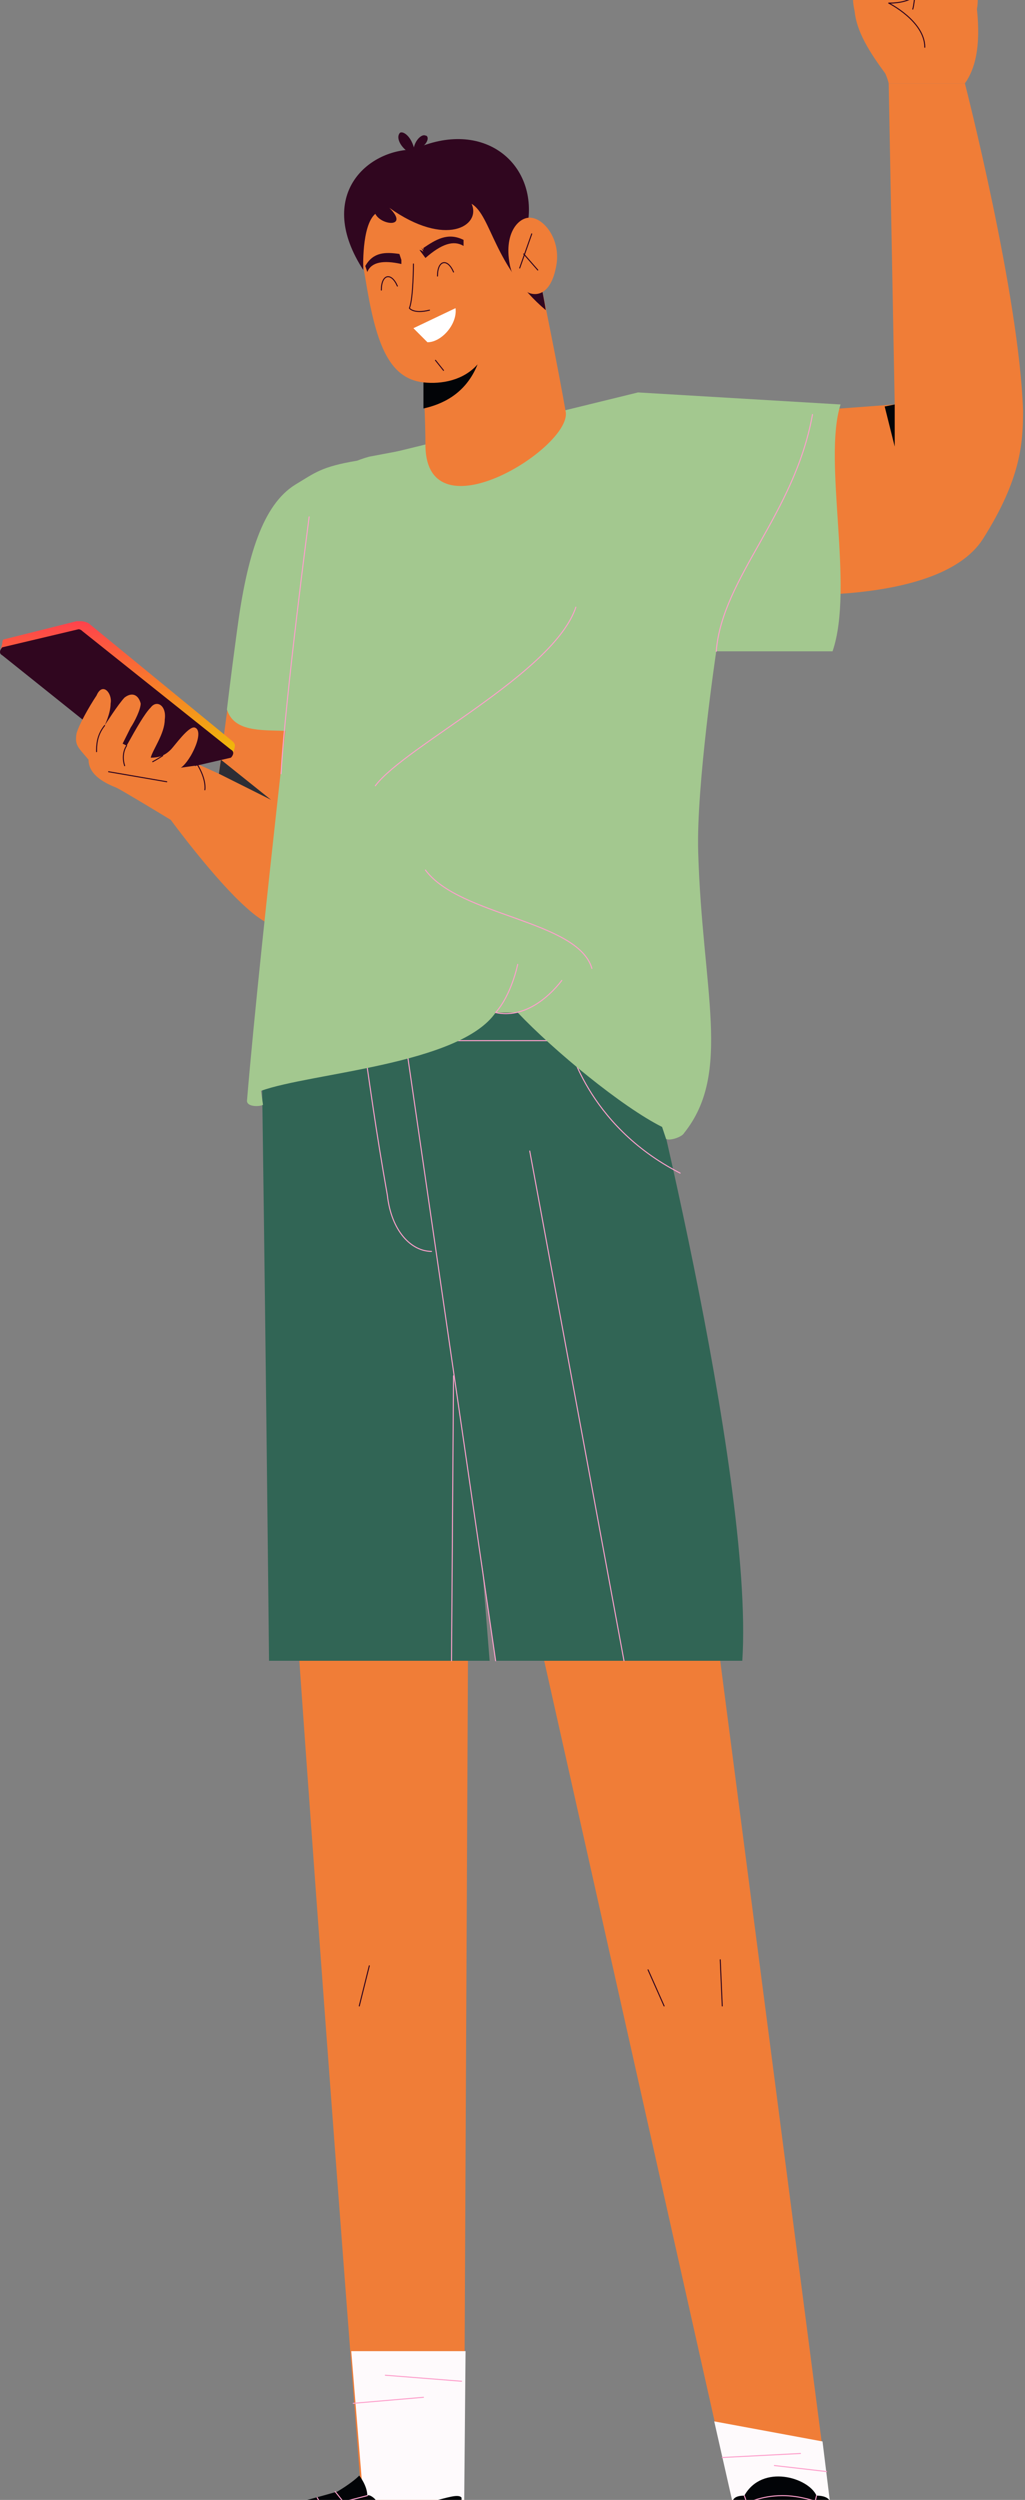 <svg width="403" height="982" viewBox="0 0 403 982" fill="none" xmlns="http://www.w3.org/2000/svg">
<rect x="0" y="0" width="403" height="982" fill="#808080" stroke="none"/>
<path d="M245.333 166.766L295.007 232.985C295.007 232.985 368.334 240.08 386.468 211.701C401.449 188.051 402.237 173.861 402.237 161.248C400.66 115.525 379.372 32.752 379.372 32.752H349.41L351.776 158.883L245.333 166.766Z" fill="#F07D37"/>
<path d="M327.333 255.847C336.007 230.62 323.391 180.956 330.487 158.883L250.853 154.153L138.103 181.745C128.641 183.321 281.603 255.847 281.603 255.847H327.333Z" fill="#A3C88F"/>
<path d="M351.776 158.883V175.438L347.833 159.671L351.776 158.883Z" fill="#020407"/>
<path d="M67.141 322.066C67.141 322.066 84.487 345.715 97.103 356.752C115.237 373.307 128.641 363.058 131.795 357.54C134.949 352.022 152.295 229.832 152.295 229.832C152.295 229.832 149.141 178.591 134.949 183.321C119.968 188.051 98.68 215.642 94.737 240.869C90.795 266.883 86.064 303.934 86.064 303.934L77.391 299.993L67.141 322.066Z" fill="#F07D37"/>
<path d="M30.084 244.022L1.699 251.117C1.173 251.117 0.911 251.642 0.911 252.693L0.122 255.847L60.834 301.569L91.584 296.051C91.584 296.051 92.372 293.686 92.372 292.898C92.372 292.372 92.109 291.847 91.584 291.321L34.814 244.81C33.763 244.284 32.712 244.022 31.66 244.022C31.135 244.022 30.609 244.022 30.084 244.022Z" fill="url(#paint0_linear_293_2574)"/>
<path d="M60.045 304.723L90.795 297.628C91.584 296.839 92.372 295.263 90.795 294.474L32.449 247.963C31.923 247.438 31.398 247.175 30.872 247.175L0.91 254.27C0.122 255.058 -0.666 256.635 0.91 257.423L60.045 304.723Z" fill="#30061F"/>
<path d="M67.141 322.066C67.141 322.066 49.006 311.029 45.853 309.453C41.91 307.876 34.814 304.723 34.814 298.416C30.872 293.686 29.295 292.898 30.083 288.168C30.872 285.015 34.814 277.92 37.968 273.19C40.333 267.672 44.276 272.401 43.487 276.343C43.487 280.285 41.122 285.015 41.122 285.015C41.122 285.015 46.641 276.343 49.006 273.978C52.16 271.613 54.526 273.19 55.314 276.343C55.314 278.708 52.949 283.438 51.372 285.803C49.795 288.956 48.218 292.109 48.218 292.109L49.795 292.898C53.737 285.803 56.891 280.285 59.256 277.92C61.622 274.766 65.564 277.131 64.776 282.65C64.776 288.168 60.045 294.474 59.256 297.628C62.41 297.628 64.776 296.839 67.141 294.474C68.718 292.898 74.237 285.015 76.603 285.803C78.968 286.591 78.18 291.321 75.026 296.839C72.66 300.781 71.083 301.569 71.083 301.569L76.603 300.781C76.603 300.781 78.18 303.934 78.18 309.453C77.391 314.971 67.141 322.066 67.141 322.066Z" fill="#F07D37"/>
<path d="M140.468 180.956C126.276 183.321 123.911 185.686 116.026 190.416C103.411 198.299 97.103 218.007 93.161 247.963C90.795 265.306 89.218 278.708 89.218 278.708C94.737 296.051 130.218 276.343 131.795 300.781L204.334 259L140.468 180.956Z" fill="#A3C88F"/>
<path d="M77.391 299.993C81.333 306.299 80.545 310.241 80.545 310.241" stroke="#30061F" stroke-width="0.4" stroke-linecap="round" stroke-linejoin="round"/>
<path d="M86.064 303.934L106.564 314.182L86.853 298.416L86.064 303.934Z" fill="#2C2E35"/>
<path d="M41.122 285.015C37.968 288.956 37.968 292.898 37.968 295.263" stroke="#30061F" stroke-width="0.4" stroke-linecap="round" stroke-linejoin="round"/>
<path d="M42.699 303.146L65.564 307.088" stroke="#30061F" stroke-width="0.4" stroke-linecap="round" stroke-linejoin="round"/>
<path d="M49.795 292.898C48.218 295.263 48.218 298.416 49.007 300.781" stroke="#30061F" stroke-width="0.4" stroke-linecap="round" stroke-linejoin="round"/>
<path d="M63.987 296.839C61.622 298.416 60.045 299.204 60.045 299.204" stroke="#30061F" stroke-width="0.4" stroke-linecap="round" stroke-linejoin="round"/>
<path d="M250.064 397.744L329.699 1010.27H294.218L184.622 521.511L182.257 1010.27H144.411C144.411 1010.27 104.199 498.649 102.622 397.744H250.064Z" fill="#F07D37"/>
<path d="M294.218 1010.27L280.814 951.146L323.391 959.029L329.699 1010.27H294.218ZM145.199 1010.27L138.103 923.555H183.045L182.256 1010.27H145.199Z" fill="#FEFAFC"/>
<path d="M102.622 397.744C104.199 498.649 105.776 652.372 105.776 652.372H192.507L189.353 612.956L194.872 652.372H291.853C296.584 578.27 250.064 397.744 250.064 397.744H102.622Z" fill="#316555"/>
<path d="M253.218 408.781H102.622" stroke="#FDA0CC" stroke-width="0.4" stroke-linecap="round" stroke-linejoin="round"/>
<path d="M141.257 397.744C145.988 430.066 147.565 442.679 152.295 469.482C153.872 483.671 161.757 491.555 169.641 491.555" stroke="#FDA0CC" stroke-width="0.4" stroke-linecap="round" stroke-linejoin="round"/>
<path d="M267.411 460.81C230.353 441.89 223.257 408.781 223.257 408.781" stroke="#FDA0CC" stroke-width="0.4" stroke-linecap="round" stroke-linejoin="round"/>
<path d="M194.872 652.372L159.391 408.781" stroke="#FDA0CC" stroke-width="0.4" stroke-linecap="round" stroke-linejoin="round"/>
<path d="M145.199 179.379C145.199 179.379 216.949 165.978 246.122 159.671C263.468 156.518 277.66 216.43 281.603 255.847C281.603 255.847 273.718 308.664 274.506 334.679C276.083 389.073 287.91 421.394 268.987 445.044C268.199 446.62 263.468 448.197 261.891 447.409L260.314 442.679C244.545 434.795 217.737 412.722 203.545 397.744H194.872C180.679 418.241 122.333 421.394 102.622 428.489L103.41 434.007C101.833 434.795 97.103 434.795 97.103 432.43C102.622 366.211 119.179 227.467 121.545 203.029C123.122 188.051 136.526 181.744 145.199 179.379Z" fill="#A3C88F"/>
<path d="M181.468 1010.27H77.391V997.657C77.391 991.35 102.622 987.409 132.583 978.737C132.583 978.737 138.103 975.584 141.256 972.431C141.256 972.431 144.41 976.372 144.41 980.314C145.199 979.526 148.353 981.89 148.353 983.467C164.122 987.409 179.103 977.949 181.468 981.102V1010.27Z" fill="#020407"/>
<path d="M96.314 988.985L104.199 1000.81M101.045 995.292L148.353 983.467M98.68 992.139L144.411 980.314M101.834 986.62L104.199 990.562M131.795 978.737L134.949 982.679M124.699 981.102L127.064 985.044M116.814 982.679L119.968 986.62M108.93 985.044L112.084 988.985M143.622 985.044C157.814 994.504 177.526 983.467 181.468 985.832M172.007 986.62C172.007 986.62 164.122 990.562 161.757 1000.02M177.526 652.372L178.314 540.431" stroke="#FDA0CC" stroke-width="0.4" stroke-linecap="round" stroke-linejoin="round"/>
<path d="M333.641 1000.81C333.641 994.504 327.333 988.985 326.545 983.467C326.545 981.89 324.968 980.314 321.026 980.314C317.872 973.219 299.737 967.701 292.641 980.314C288.699 980.314 287.91 981.89 287.91 983.467C289.487 988.985 286.333 991.35 286.333 1000.81H291.853L294.218 1010.27H329.699L328.91 1000.81H333.641Z" fill="#020407"/>
<path d="M232.718 380.401C227.199 361.482 180.68 359.905 167.276 341.774" stroke="#FDA0CC" stroke-width="0.4" stroke-linecap="round" stroke-linejoin="round"/>
<path d="M147.564 308.664C159.391 292.898 217.738 264.518 226.411 238.504" stroke="#FDA0CC" stroke-width="0.4" stroke-linecap="round" stroke-linejoin="round"/>
<path d="M321.026 982.679C321.026 982.679 314.718 980.314 307.622 980.314C298.949 980.314 293.43 983.467 293.43 983.467" stroke="#FDA0CC" stroke-width="0.4" stroke-linecap="round" stroke-linejoin="round"/>
<path d="M141.257 787.963L145.199 772.197" stroke="#30061F" stroke-width="0.4" stroke-linecap="round" stroke-linejoin="round"/>
<path d="M261.103 787.963L254.795 773.774" stroke="#30061F" stroke-width="0.4" stroke-linecap="round" stroke-linejoin="round"/>
<path d="M283.968 787.963L283.18 769.832" stroke="#30061F" stroke-width="0.4" stroke-linecap="round" stroke-linejoin="round"/>
<path d="M143.622 109.219C147.564 133.657 152.295 148.635 166.487 150.212C166.487 150.212 167.276 165.19 167.276 175.438C168.064 210.912 224.045 176.226 222.468 162.036C219.314 143.905 213.795 117.102 212.218 109.219C207.487 80.051 196.449 47.73 162.545 58.766C148.353 64.284 138.103 80.051 143.622 109.219Z" fill="#F07D37"/>
<path d="M153.083 81.628C175.16 97.394 189.353 88.722 185.41 80.051C193.295 84.781 194.083 104.489 214.583 121.832C214.583 121.832 213.795 115.525 207.487 87.934C211.429 64.284 190.141 46.153 162.545 58.766C144.41 58.766 123.91 76.898 142.833 106.066C142.833 106.066 142.045 88.722 147.564 83.993C149.929 88.722 160.968 89.511 153.083 81.628Z" fill="#30061F"/>
<path d="M200.391 103.701C198.026 91.088 204.333 84.781 209.064 85.569C214.583 86.358 220.891 95.029 218.526 105.277C216.16 117.102 209.064 117.102 205.122 113.16C201.179 109.219 200.391 103.701 200.391 103.701Z" fill="#F07D37"/>
<path d="M166.487 150.212V160.46C173.583 158.883 183.045 154.942 187.776 143.117C182.257 149.423 173.583 151 166.487 150.212Z" fill="#020407"/>
<path d="M209.064 91.876L204.333 105.277" stroke="#30061F" stroke-width="0.4" stroke-linecap="round" stroke-linejoin="round"/>
<path d="M205.911 99.759L211.43 106.066" stroke="#30061F" stroke-width="0.4" stroke-linecap="round" stroke-linejoin="round"/>
<path d="M162.545 103.701C162.545 103.701 162.545 117.102 160.968 121.044C160.968 121.044 162.545 123.409 168.853 121.832" stroke="#30061F" stroke-width="0.4" stroke-linecap="round" stroke-linejoin="round"/>
<path d="M179.103 121.044L162.545 128.927L168.064 134.445C173.583 134.445 179.891 127.35 179.103 121.044Z" fill="white"/>
<path d="M164.911 98.182L167.276 101.336C173.584 95.817 178.314 94.241 182.257 96.606V94.241C175.949 91.087 171.218 94.241 166.487 97.394V98.182L165.699 97.394L166.487 98.971C166.487 98.971 165.699 98.182 164.911 98.182ZM157.814 99.759V103.701C150.718 102.124 145.987 102.912 144.411 106.854L143.622 104.489C146.776 98.971 151.507 98.971 157.026 99.759L157.814 102.124V99.759Z" fill="#30061F"/>
<path d="M172.007 108.43C172.007 102.124 175.949 101.336 178.315 106.854" stroke="#30061F" stroke-width="0.4" stroke-linecap="round" stroke-linejoin="round"/>
<path d="M149.93 113.949C149.93 107.642 153.872 106.854 156.237 112.372" stroke="#30061F" stroke-width="0.4" stroke-linecap="round" stroke-linejoin="round"/>
<path d="M174.372 145.482L171.218 141.54" stroke="#30061F" stroke-width="0.4" stroke-linecap="round" stroke-linejoin="round"/>
<path d="M163.334 61.131C158.603 59.555 155.449 54.825 157.026 52.46C157.814 50.883 162.545 53.248 163.334 61.131ZM162.545 59.555C162.545 55.613 165.699 52.46 167.276 53.248C168.853 53.248 168.853 57.19 162.545 59.555Z" fill="#30061F"/>
<path d="M181.468 935.379L151.506 933.014M138.891 944.051L166.487 941.686M292.641 980.314L296.583 991.35M321.026 980.314L318.66 990.562M326.545 983.467L323.391 992.927M287.91 983.467L293.429 993.715M283.968 965.336L314.718 963.759M324.968 970.854L304.468 968.489M245.333 652.372L208.276 452.139M203.545 378.825C203.545 378.825 201.179 390.65 194.872 397.744C205.91 400.109 215.372 392.226 220.891 385.131M319.449 162.825C312.353 202.241 283.968 226.679 281.602 255.847M110.506 303.934C112.083 274.766 121.545 203.029 121.545 203.029" stroke="#FDA0CC" stroke-width="0.4" stroke-linecap="round" stroke-linejoin="round"/>
<path d="M379.372 32.752C383.314 27.234 385.68 18.562 384.103 3.584C385.154 -2.197 383.577 -7.978 379.372 -13.759L337.584 3.584C337.584 3.584 336.795 13.832 345.468 24.08C348.622 28.81 349.411 32.752 349.411 32.752H379.372ZM381.737 -11.394C379.372 -15.336 377.007 -16.912 375.43 -16.912C373.064 -16.912 371.487 -14.547 371.487 -14.547C371.487 -14.547 369.911 -19.277 367.545 -20.066C364.391 -20.066 362.814 -17.701 361.237 -13.759C359.661 -17.701 358.084 -20.066 354.93 -20.066C352.564 -20.066 350.199 -18.489 349.411 -16.912C347.834 -20.854 345.468 -20.854 343.891 -20.854C343.103 -20.854 339.161 -20.854 337.584 -11.394L338.372 -7.453C339.161 -3.511 342.314 1.219 349.411 -0.358C350.199 3.584 350.987 7.526 354.93 7.526C359.661 7.526 359.661 3.584 359.661 3.584C361.237 5.949 364.391 6.737 365.968 5.949C368.334 4.372 369.122 1.219 369.911 -1.146C371.487 -0.358 374.641 -1.934 376.218 -5.088C378.584 -8.241 381.737 -11.394 381.737 -11.394Z" fill="#F07D37"/>
<path d="M360.449 -13.759C360.449 -9.818 359.661 1.219 358.872 3.584" stroke="#30061F" stroke-width="0.4" stroke-linecap="round" stroke-linejoin="round"/>
<path d="M348.622 29.598C341.526 20.139 336.795 12.255 336.007 4.372C334.43 -2.723 336.007 -5.876 337.584 -7.453C339.161 -9.029 346.257 -9.818 354.141 -7.453C358.872 -6.664 361.237 -8.241 362.026 -5.088C362.026 -3.511 359.661 1.219 349.411 1.219C349.411 1.219 363.603 8.314 363.603 18.562" fill="#F07D37"/>
<path d="M337.583 -7.453C339.16 -9.029 346.257 -9.818 354.141 -7.453C358.872 -6.664 361.237 -8.241 362.026 -5.088C362.026 -3.511 359.66 1.219 349.41 1.219C349.41 1.219 363.603 8.314 363.603 18.562" stroke="#30061F" stroke-width="0.4" stroke-linecap="round" stroke-linejoin="round"/>
<defs>
<linearGradient id="paint0_linear_293_2574" x1="46.255" y1="301.569" x2="46.255" y2="244.014" gradientUnits="userSpaceOnUse">
<stop stop-color="#EEC800"/>
<stop offset="1" stop-color="#FF424C"/>
</linearGradient>
</defs>
</svg>
